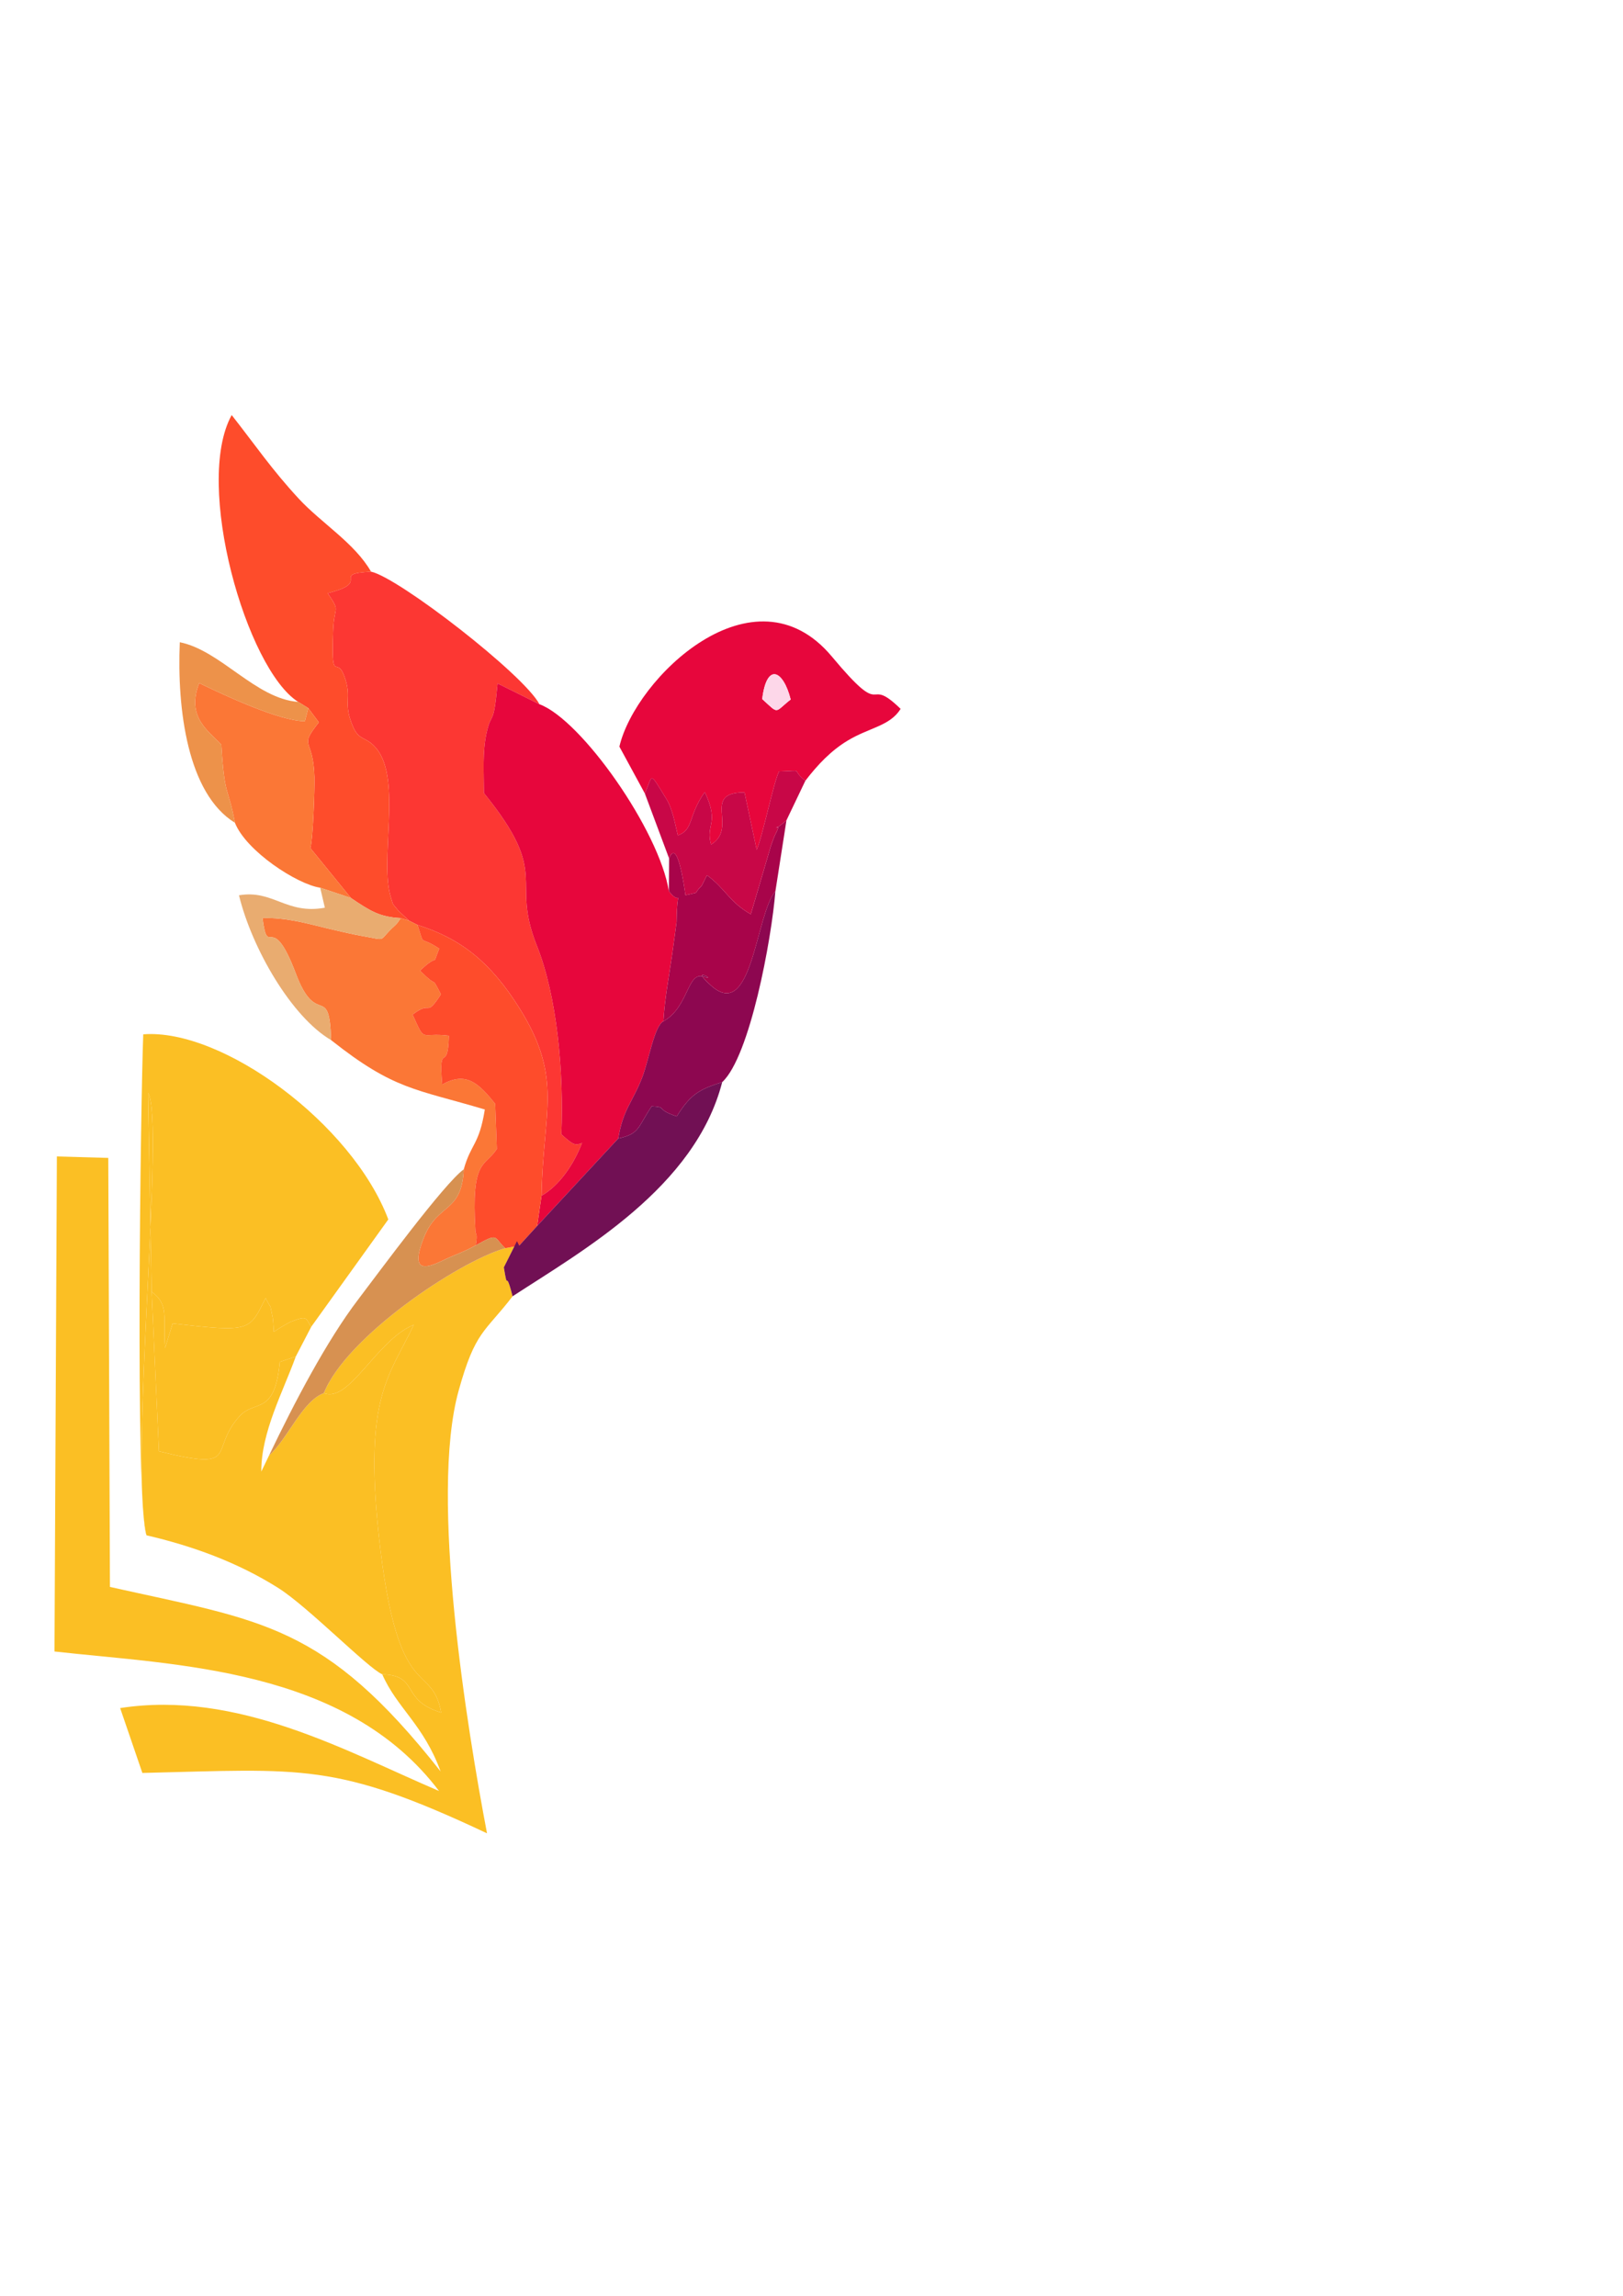 <?xml version="1.0" encoding="UTF-8"?>
<!DOCTYPE svg PUBLIC "-//W3C//DTD SVG 1.1//EN" "http://www.w3.org/Graphics/SVG/1.1/DTD/svg11.dtd">
<!-- Creator: CorelDRAW (Evaluation Version) -->
<svg xmlns="http://www.w3.org/2000/svg" xml:space="preserve" width="8.268in" height="11.693in" version="1.1" style="shape-rendering:geometricPrecision; text-rendering:geometricPrecision; image-rendering:optimizeQuality; fill-rule:evenodd; clip-rule:evenodd"
viewBox="3500 4500 3000 2000"
 xmlns:xlink="http://www.w3.org/1999/xlink"
 xmlns:xodm="http://www.corel.com/coreldraw/odm/2003">
 <defs>
  <style type="text/css">
   <![CDATA[
    .fil5 {fill:#711054}
    .fil6 {fill:#8D0750}
    .fil7 {fill:#A8044A}
    .fil8 {fill:#C80747}
    .fil9 {fill:#D79151}
    .fil2 {fill:#E7063C}
    .fil11 {fill:#E9AC70}
    .fil10 {fill:#ED924A}
    .fil4 {fill:#FB7736}
    .fil0 {fill:#FBBF24}
    .fil1 {fill:#FC3733}
    .fil12 {fill:#FDD7E9}
    .fil3 {fill:#FE4C2B}
   ]]>
  </style>
 </defs>
 <g id="Layer_x0020_1">
  <path class="fil0" d="M4447.47 5774.29c-14.19,-56.21 -7.82,-2.79 -16.16,-53.48l24.28 -48.43 4.13 8.24 -25.93 4.78c-87.35,25.36 -293.38,163.33 -335.15,267.79 47.1,19.14 97.04,-97.98 166.2,-126.26 -44.41,94.59 -92.32,131.05 -64.84,387.58 34.38,320.88 97.59,231.52 115.46,329.03 -76.45,-22.96 -39.24,-68.51 -108.91,-70.64 27.13,62.24 76.44,92.98 107.87,179.46 -215.46,-273.48 -329.84,-277.95 -611.19,-340.96l-3.09 -792.84 -95 -2.72 -4.42 914.89c223.77,25.07 538.27,29.7 710.8,257.8 -172.75,-73.81 -372.22,-186.74 -589.43,-153.25l41.07 119.91c296.84,-6.99 356.53,-20.54 637.06,111.54 -36.55,-192.02 -106.82,-621.66 -52.54,-817.67 30.84,-111.37 48.1,-107.45 99.8,-174.77z"/>
  <path class="fil0" d="M3770.71 6216.02c-32.25,-142.52 35.07,-766.7 2.9,-817.53l6.69 367.24c33.43,24.8 20.46,48.72 24.85,104.11l14.04 -45.43c145.93,16.89 141.26,13.59 171.88,-47.02 13.14,27.97 5.54,1.27 13.07,36.77 0.72,3.37 1.67,21.07 1.96,25.83 11.83,-8.28 29.27,-17.83 32.15,-18.96 32.5,-12.77 26.69,-4.13 37.05,9.62l142.46 -198.41c-66.7,-176.96 -306.8,-353.51 -452.97,-342.08 -4.72,121.67 -15.32,868 5.93,925.87z"/>
  <path class="fil1" d="M4255.96 5080.08l15.74 7.89c80.76,25.39 135.78,69.71 188.46,153.85 81.56,130.25 43.39,190.11 40.81,346.62 33.15,-18.85 59.73,-58.09 74.82,-97.41 -13.05,5.03 -16.36,3.48 -38.16,-16.09 4.82,-114.55 -7.7,-254.52 -45.37,-348.84 -49.97,-125.15 27.73,-127.02 -97.76,-281.78 0.04,-37.02 -3,-76.21 4.91,-111.35 9.63,-42.77 12.57,-7.51 20.29,-91.27l77.45 38.43c-28.85,-54.84 -260.09,-233.98 -311.32,-245.04 -77.77,4.25 4.33,19.14 -80.27,39.7 24.83,36.63 11.89,20.86 10.18,69.86 -3.53,101.17 5.98,44.45 20.34,82.77 16.04,42.81 -3.46,47.71 16.34,93.99 11.76,27.48 24.31,17.37 43.32,40.53 47.89,58.34 4.46,208.4 27.24,276.74 4.54,13.64 -0.37,6.2 13.57,23.22 0.68,0.82 16.89,15.61 19.42,18.17z"/>
  <path class="fil2" d="M4500.98 5588.44l-8.09 55.8 149.91 -161.56c8.83,-54.38 26.76,-67.33 44.24,-112.8 12.63,-32.84 22.41,-95.08 39.15,-103.78 2.72,-43.67 10.13,-80.74 16.07,-122.43 0.59,-4.1 8.29,-59.38 8.31,-61.25 0.96,-75.45 11.44,-23.94 -14.22,-56.85 -17.72,-111.97 -161.76,-316.95 -239.2,-345.44l-77.45 -38.43c-7.71,83.76 -10.66,48.5 -20.29,91.27 -7.91,35.14 -4.87,74.33 -4.91,111.35 125.49,154.76 47.79,156.63 97.76,281.78 37.66,94.32 50.19,234.29 45.37,348.84 21.8,19.57 25.11,21.13 38.16,16.09 -15.09,39.33 -41.67,78.57 -74.82,97.41z"/>
  <path class="fil0" d="M3770.71 6216.02c83.85,19.39 167.46,49.32 243.54,97.27 55.11,34.72 164.88,147.43 192.31,159.61 69.67,2.13 32.46,47.67 108.91,70.64 -17.87,-97.51 -81.08,-8.15 -115.46,-329.03 -27.48,-256.53 20.43,-292.99 64.84,-387.58 -69.17,28.27 -119.1,145.39 -166.2,126.26 -40.19,15.01 -65.41,82.7 -101.55,115.76l-14.12 29.26c-0.23,-73.1 40.2,-147.43 63.71,-212.51l-29.51 9.84c-9.23,100.09 -46.11,69.48 -73.85,99.78 -59.18,64.64 4.36,103.14 -149.5,65.41l-13.52 -295 -6.69 -367.24c32.17,50.83 -35.15,675.01 -2.9,817.53z"/>
  <path class="fil3" d="M4051.15 4675.77l18.62 11.52 19.57 26.28c-38.16,48.61 -10.34,25.88 -8.13,100.61 0.67,22.77 -2.66,115.83 -7.55,131.79l75.03 92.26c35.62,24 52.73,35 91.78,37.18l15.51 4.67c-2.53,-2.56 -18.74,-17.35 -19.42,-18.17 -13.94,-17.02 -9.02,-9.58 -13.57,-23.22 -22.77,-68.35 20.65,-218.41 -27.24,-276.74 -19.01,-23.16 -31.56,-13.04 -43.32,-40.53 -19.8,-46.28 -0.3,-51.18 -16.34,-93.99 -14.36,-38.32 -23.87,18.4 -20.34,-82.77 1.71,-49 14.65,-33.23 -10.18,-69.86 84.61,-20.56 2.5,-35.45 80.27,-39.7 -30.17,-52.72 -91.94,-89.87 -133.43,-134.68 -49.94,-53.93 -80.09,-98.65 -124.15,-154.72 -70.41,127.24 27.27,469.44 122.89,530.08z"/>
  <path class="fil2" d="M4961.51 4671.35c-30.73,24.15 -20.71,28.29 -52.62,-0.78 8.25,-68.21 38.86,-54.04 52.62,0.78zm-269.6 173.6c15.48,-34.92 7.22,-42.44 39.5,9.69 11.97,19.33 16.2,46.28 21.54,67.94 29.93,-11.26 17.8,-34.46 49.77,-80.26 27.73,59.41 0.89,59.02 11.65,97.22 51.13,-31.84 -19.07,-96.49 61.83,-96.45l22.45 106.07c12.14,-29.21 30.7,-122.62 41.28,-144.78 50.42,-1.49 19.39,-5.66 48.72,17.14 22.82,-29.85 47.72,-55.83 77.88,-74.02 41.24,-24.87 78,-26.76 98.22,-58.78 -67.06,-65.35 -24.2,26.62 -127.01,-96.61 -144.28,-172.93 -363.59,39.87 -392.83,166.34l47 86.52z"/>
  <path class="fil4" d="M4111.98 5300.82c116.54,92.29 155.15,89.78 284.17,128.26 -10.55,66.13 -25.43,62.28 -38.94,110.57 -3.77,81.2 -47.55,62.09 -72.93,124.2 -31.64,77.43 13.33,54.22 39.2,41.91 16.02,-7.62 34.85,-13.73 55.85,-25.61 4,-23.24 0.01,-18.83 -0.48,-26.71 -8.4,-133.76 17.34,-117.76 39.55,-151.35l-3.11 -83.51c-31.75,-39.82 -54.64,-59.85 -97.99,-35.69 -7.05,-84.64 10.76,-17.23 12.43,-90.21 -53.97,-6.92 -42.59,15.54 -67.06,-39.03 36.11,-28.03 22.93,7.59 52.39,-37.46 -20.18,-38.75 -2.8,-6.99 -38.63,-43.87 38.91,-36.57 20,-1.69 35.48,-40.54 -39.92,-26.48 -25.62,-0.12 -40.21,-43.83l-15.74 -7.89 -15.51 -4.67c-2.97,4.96 -6.09,9.8 -10.11,13.38 -34.41,30.69 -11.03,28.13 -62.13,19.39 -15.64,-2.67 -47.54,-10.06 -62.02,-13.56 -38.12,-9.23 -77.69,-20.7 -121.01,-19.3 10.36,78.76 16.09,-18.33 61.7,102.81 38.4,101.99 61.89,14.26 65.09,122.7z"/>
  <path class="fil3" d="M4271.7 5087.97c14.59,43.71 0.3,17.35 40.21,43.83 -15.48,38.84 3.43,3.97 -35.48,40.54 35.84,36.88 18.45,5.12 38.63,43.87 -29.46,45.05 -16.27,9.43 -52.39,37.46 24.47,54.56 13.08,32.11 67.06,39.03 -1.68,72.98 -19.48,5.57 -12.43,90.21 43.35,-24.16 66.24,-4.14 97.99,35.69l3.11 83.51c-22.21,33.59 -47.95,17.59 -39.55,151.35 0.49,7.88 4.48,3.47 0.48,26.71 43.63,-24.31 32.58,-15 54.45,5.24l25.93 -4.78 33.17 -36.38 8.09 -55.8c2.58,-156.51 40.75,-216.37 -40.81,-346.62 -52.69,-84.14 -107.7,-128.47 -188.46,-153.85z"/>
  <path class="fil0" d="M4046.67 5885.7l28.63 -55.06c-10.36,-13.75 -4.55,-22.39 -37.05,-9.62 -2.89,1.13 -20.32,10.68 -32.15,18.96 -0.28,-4.76 -1.24,-22.46 -1.96,-25.83 -7.54,-35.5 0.07,-8.8 -13.07,-36.77 -30.62,60.62 -25.95,63.91 -171.88,47.02l-14.04 45.43c-4.39,-55.39 8.58,-79.31 -24.85,-104.11l13.52 295c153.86,37.73 90.32,-0.77 149.5,-65.41 27.74,-30.3 64.62,0.31 73.85,-99.78l29.51 -9.84z"/>
  <path class="fil4" d="M3934.24 4899.21c20.64,52.14 114.62,113.57 157.59,120l56.85 19.02 -75.03 -92.26c4.89,-15.96 8.22,-109.02 7.55,-131.79 -2.21,-74.73 -30.03,-52 8.13,-100.61l-19.57 -26.28 -6.2 24.21c-46.81,-0.32 -148.15,-47.64 -195.39,-70.5 -24.62,62.81 17.3,88.42 40.84,113.69 6.35,100.67 12.15,74.7 25.23,144.52z"/>
  <path class="fil5" d="M4642.79 5482.68l-149.91 161.56 -33.17 36.38 -4.13 -8.24 -24.28 48.43c8.33,50.69 1.97,-2.73 16.16,53.48 129.63,-84.54 337.33,-200.93 387.49,-395.82 -40.99,13.04 -58.08,21.41 -84.01,63.3 -40.96,-13.54 -15.94,-17.27 -46.36,-18.73 -26.52,39.94 -22,50.77 -61.8,59.64z"/>
  <path class="fil6" d="M4726.18 5266.1c-16.75,8.7 -26.53,70.94 -39.15,103.78 -17.48,45.47 -35.4,58.42 -44.24,112.8 39.8,-8.87 35.28,-19.69 61.8,-59.64 30.42,1.46 5.39,5.19 46.36,18.73 25.93,-41.89 43.02,-50.26 84.01,-63.3 51.19,-47.17 91.25,-264.22 98.31,-352.9 -36.64,42.89 -42.56,243.15 -119.14,174.29 -42.41,-38.13 14.07,-6.79 -13.18,-16.22 -30.89,-10.69 -27.64,56.46 -74.78,82.46z"/>
  <path class="fil7" d="M4736.78 4965.11l-0.42 60.46c25.66,32.91 15.17,-18.59 14.22,56.85 -0.02,1.87 -7.73,57.15 -8.31,61.25 -5.94,41.69 -13.35,78.76 -16.07,122.43 47.13,-26 43.88,-93.15 74.78,-82.46 27.25,9.43 -29.22,-21.91 13.18,16.22 76.57,68.86 82.5,-131.41 119.14,-174.29l20.41 -130.85c-38.46,32.73 -3.15,-6.78 -20.7,26.14 -1.99,3.73 -6.33,16.36 -7.85,20.45l-37.33 126.9c-39.75,-22.43 -46.71,-47.11 -80.96,-72.05 -2.31,3.56 -8.89,18.85 -10.9,20.74 -16.89,15.93 1.74,8.84 -28.94,16.08 -2.35,-16.53 -14.96,-107.55 -30.23,-67.87z"/>
  <path class="fil8" d="M4691.91 4844.95l44.87 120.15c15.27,-39.68 27.88,51.35 30.23,67.87 30.69,-7.24 12.06,-0.15 28.94,-16.08 2.01,-1.89 8.59,-17.19 10.9,-20.74 34.25,24.94 41.21,49.62 80.96,72.05l37.33 -126.9c1.53,-4.09 5.87,-16.72 7.85,-20.45 17.54,-32.92 -17.76,6.59 20.7,-26.14l34.97 -73.2c-29.33,-22.8 1.69,-18.63 -48.72,-17.14 -10.57,22.16 -29.14,115.56 -41.28,144.78l-22.45 -106.07c-80.9,-0.04 -10.7,64.61 -61.83,96.45 -10.77,-38.2 16.08,-37.81 -11.65,-97.22 -31.98,45.8 -19.85,69.01 -49.77,80.26 -5.35,-21.66 -9.57,-48.61 -21.54,-67.94 -32.27,-52.13 -24.02,-44.6 -39.5,-9.69z"/>
  <path class="fil9" d="M3997.09 6068.95c36.14,-33.07 61.36,-100.76 101.55,-115.76 41.77,-104.45 247.8,-242.43 335.15,-267.79 -21.87,-20.24 -10.82,-29.56 -54.45,-5.24 -21.01,11.88 -39.83,17.99 -55.85,25.61 -25.87,12.31 -70.84,35.52 -39.2,-41.91 25.38,-62.11 69.16,-43 72.93,-124.2 -36.56,26.47 -158.07,191.9 -195.03,240.33 -58.23,76.31 -118.59,191.64 -165.1,288.95z"/>
  <path class="fil10" d="M3934.24 4899.21c-13.08,-69.82 -18.88,-43.85 -25.23,-144.52 -23.54,-25.27 -65.46,-50.88 -40.84,-113.69 47.24,22.85 148.57,70.18 195.39,70.5l6.2 -24.21 -18.62 -11.52c-78.71,-5.81 -143.12,-95.06 -218.81,-110.24 -5.34,123.86 14.29,279.79 101.9,333.68z"/>
  <path class="fil11" d="M4111.98 5300.82c-3.2,-108.43 -26.7,-20.7 -65.09,-122.7 -45.61,-121.14 -51.34,-24.05 -61.7,-102.81 43.32,-1.4 82.89,10.07 121.01,19.3 14.48,3.5 46.38,10.89 62.02,13.56 51.1,8.74 27.72,11.3 62.13,-19.39 4.02,-3.58 7.13,-8.42 10.11,-13.38 -39.04,-2.19 -56.16,-13.18 -91.78,-37.18l-56.85 -19.02 8.65 36.97c-71.41,13 -95.51,-33.69 -158.74,-22.97 24.06,98.7 97.37,224.94 170.24,267.61z"/>
  <path class="fil12" d="M4908.89 4670.57c31.91,29.07 21.89,24.93 52.62,0.78 -13.76,-54.81 -44.37,-68.99 -52.62,-0.78z"/>
 </g>
</svg>
